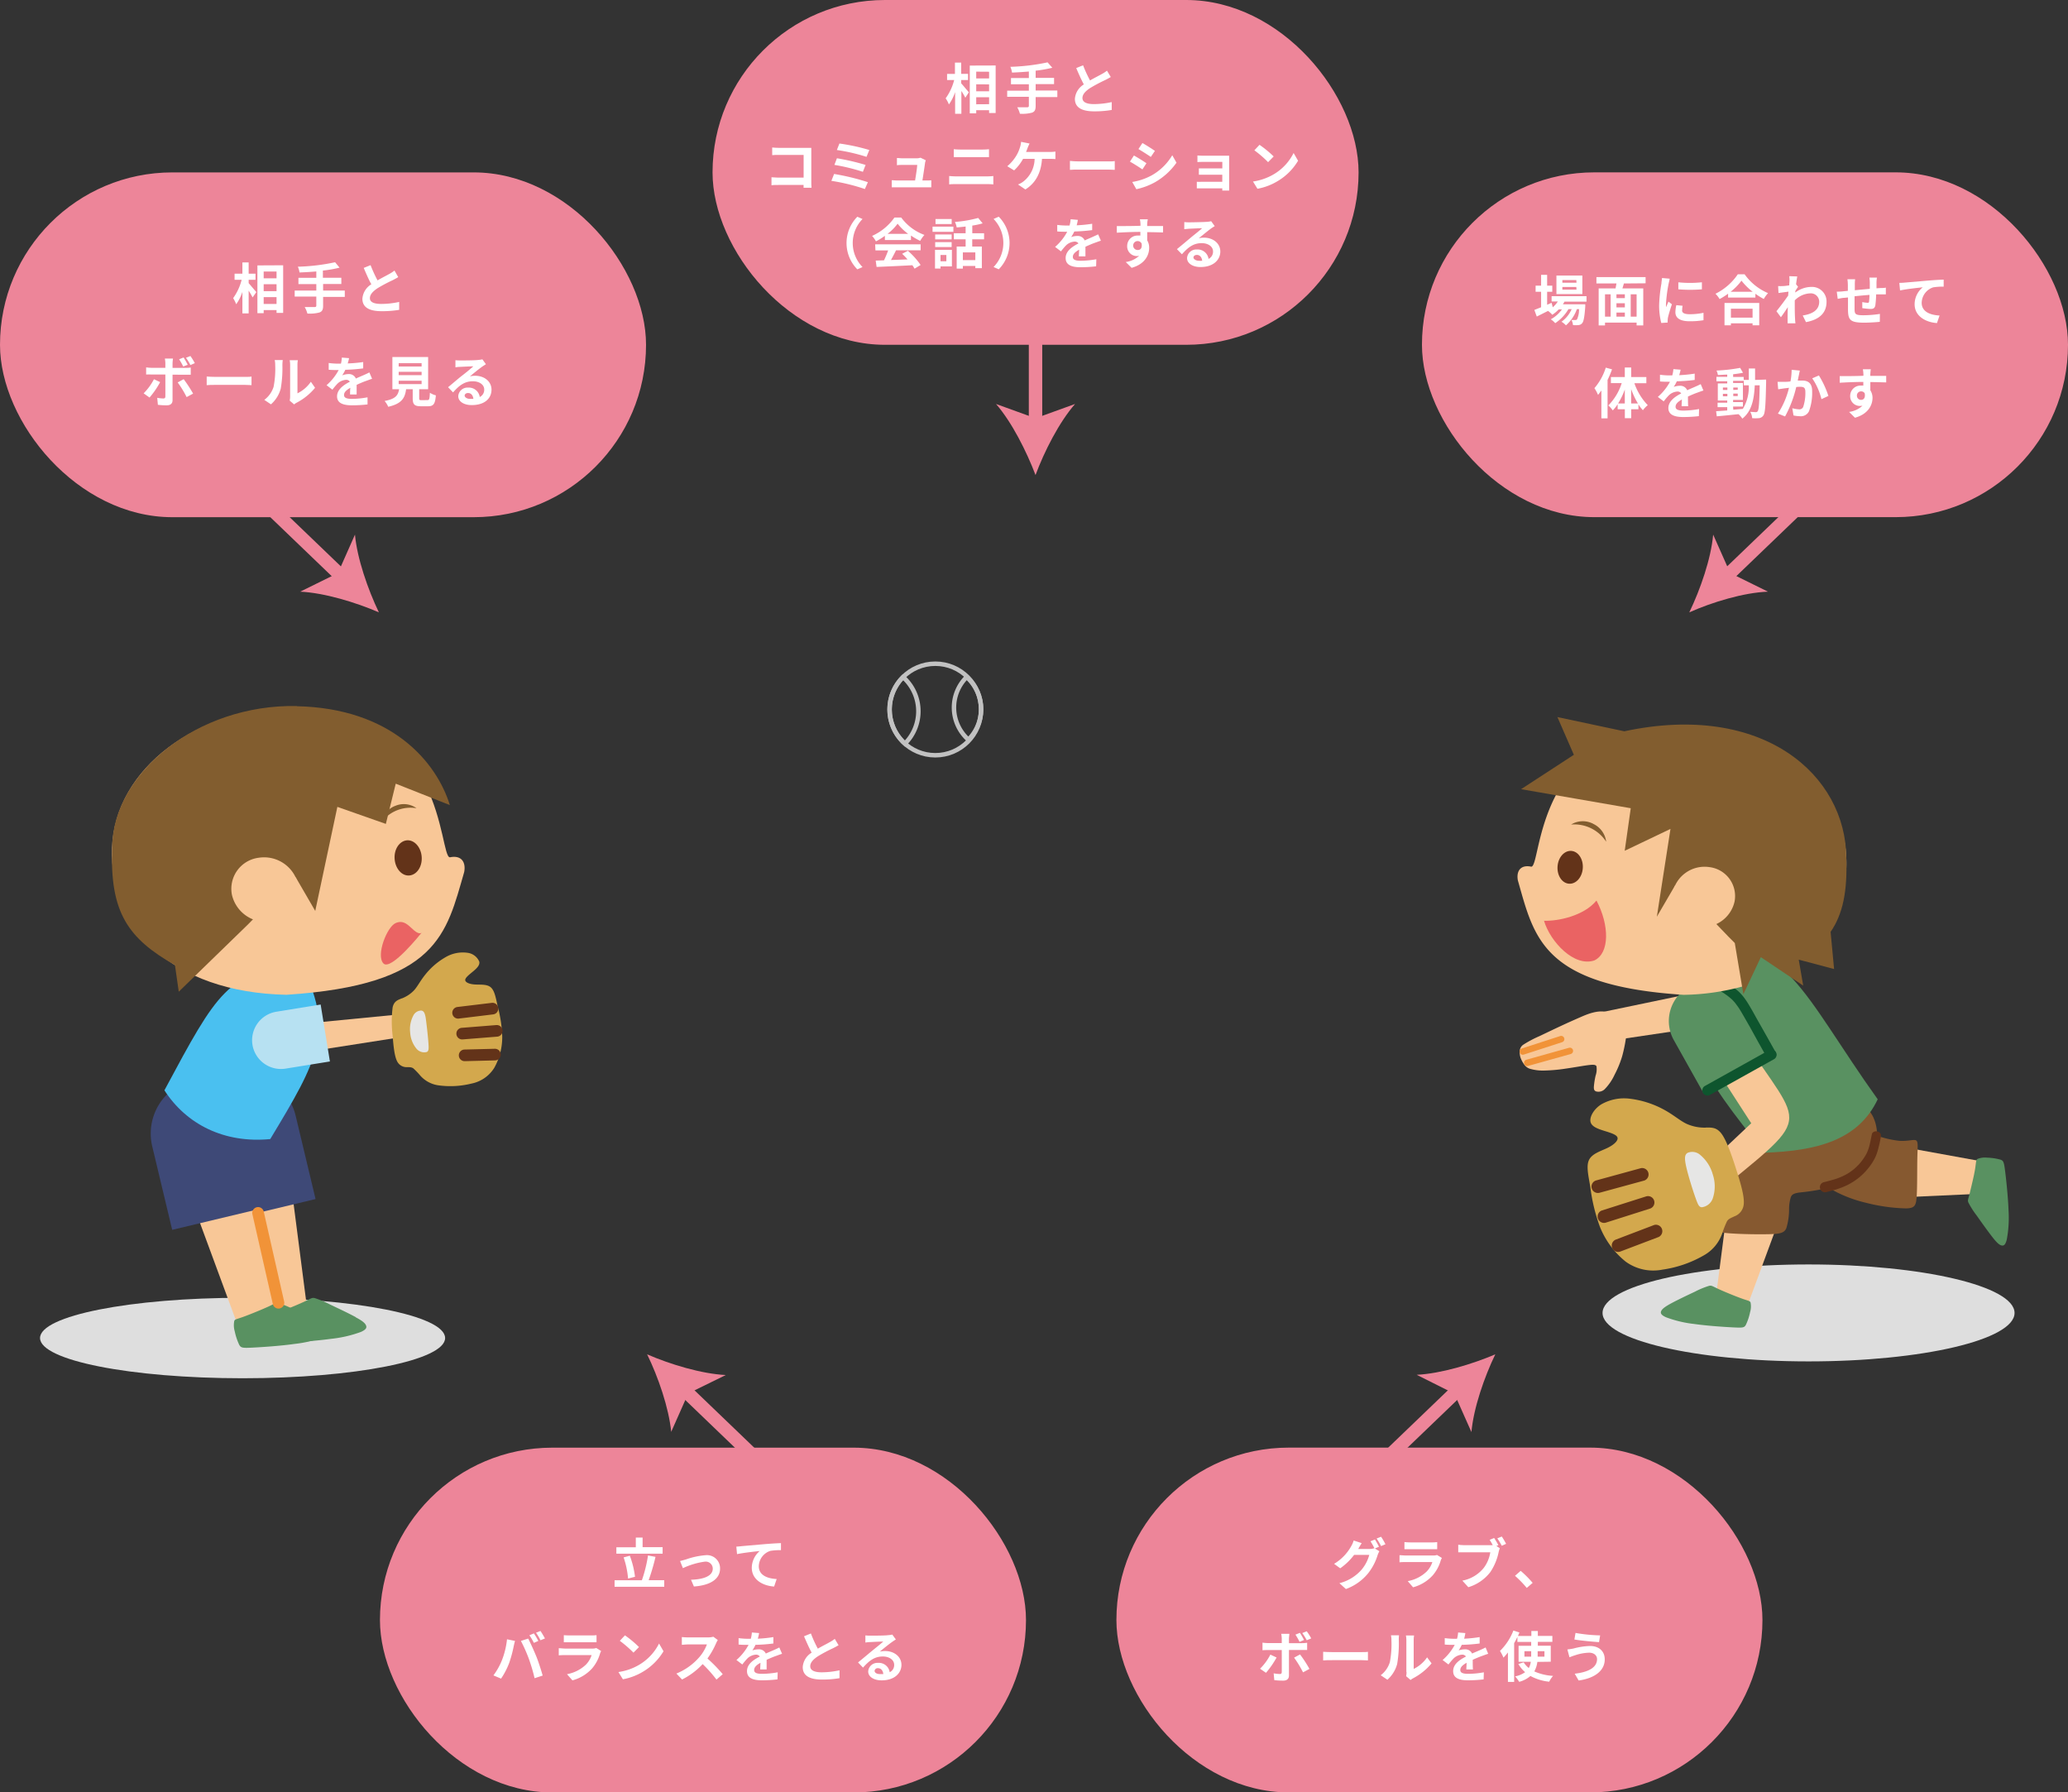<svg xmlns="http://www.w3.org/2000/svg" width="462.74" height="401.01" viewBox="0 0 462.74 401.01"><rect x="0" y="0" width="462.74" height="401.01" fill="#333333" stroke="none"/><g id="レイヤー_6" data-name="レイヤー 6"><path d="M404.69,282.89c25.45,0,46.09,4.86,46.09,10.85s-20.64,10.84-46.09,10.84-46.1-4.85-46.1-10.84,20.64-10.85,46.1-10.85Z" style="fill:#dedede;fill-rule:evenodd"/><polygon points="385.7 164.11 387.36 164.11 387.36 165.27 385.7 165.27 385.7 164.11 385.7 164.11" style="fill:#745c51"/><polygon points="387 266.62 383.96 290.13 391.12 291.82 399.47 269.21 387 266.62 387 266.62" style="fill:#f8c797;fill-rule:evenodd"/><path d="M373.84,291.65c1.42-.77,3.74-1.88,5.39-2.65a19,19,0,0,1,3.21-1.33c.57-.12.74.09,2.08.71s3.86,1.65,5.29,2.16,1.75.49,1.9.87a4.46,4.46,0,0,1-.11,2.16,12,12,0,0,1-.94,2.83c-.35.63-.66.68-2.71.58s-5.87-.35-8.85-.77a26.17,26.17,0,0,1-6.3-1.5c-1.15-.51-1.29-.95-1.09-1.39s.71-.89,2.13-1.67Z" style="fill:#599161;fill-rule:evenodd"/><polygon points="418.92 268.17 442.6 267.1 443.03 259.75 419.32 255.44 418.92 268.17 418.92 268.17" style="fill:#f8c797;fill-rule:evenodd"/><path d="M445.85,276.8c-1-1.27-2.49-3.36-3.54-4.85a19,19,0,0,1-1.87-2.93c-.21-.54,0-.75.34-2.18s1-4.08,1.21-5.57.18-1.82.53-2a4.59,4.59,0,0,1,2.15-.27,12.51,12.51,0,0,1,2.95.44c.68.23.79.53,1.05,2.58s.66,5.83.77,8.84a26.35,26.35,0,0,1-.4,6.46c-.3,1.23-.7,1.43-1.17,1.32s-1-.54-2-1.81Z" style="fill:#599161;fill-rule:evenodd"/><path d="M418.75,253.6a22.69,22.69,0,0,0,6.14,1.62c2,.16,3.27-.36,3.82-.1s.38,1.32.32,3.79,0,6.37-.14,8.6-.4,2.8-2.41,2.84a39.67,39.67,0,0,1-9-1.27,29.31,29.31,0,0,1-8.36-3.38c-2.19-1.38-3.71-3-4.1-4.39s.34-2.68,2.26-4.49a33,33,0,0,1,6.94-5c1.89-.85,2.54-.2,2.86.31a2.72,2.72,0,0,0,1.71,1.48Z" style="fill:#865930;fill-rule:evenodd"/><path d="M415.38,245.5a14,14,0,0,1,3.67,4.2,9.18,9.18,0,0,1,.69,6.25,12.1,12.1,0,0,1-3.89,6.55,18.34,18.34,0,0,1-7.45,3.41,50.92,50.92,0,0,1-5.78.89c-1.24.19-1.64.43-1.89,1a9.09,9.09,0,0,0-.4,2.76,14.67,14.67,0,0,1-.63,4.26c-.47,1-1.32,1.24-3.78,1.3s-6.52,0-9.1-.21-3.66-.61-4.13-1.25-.3-1.53.27-3.51a44.37,44.37,0,0,1,2.86-7.65,42.27,42.27,0,0,1,4.28-6.37,19.11,19.11,0,0,1,4.2-4.57,67.55,67.55,0,0,1,7.81-4.5c2.84-1.5,5.52-3,7.2-3.73s2.38-.86,3.17-.61a9.28,9.28,0,0,1,2.9,1.8Z" style="fill:#865930;fill-rule:evenodd"/><path d="M363.41,229.07a4,4,0,0,1,.4,3.27,33.42,33.42,0,0,1-.84,4,23.18,23.18,0,0,1-1.68,4.09,11.53,11.53,0,0,1-2.23,3.26,2,2,0,0,1-1.91.49c-.42-.15-.53-.45-.5-1.07a17.11,17.11,0,0,1,.38-2.44,4.41,4.41,0,0,0,.2-2.11c-.18-.4-.77-.4-2-.24s-3.05.5-4.83.75a37.33,37.33,0,0,1-4.85.44,10.35,10.35,0,0,1-3-.34,2.4,2.4,0,0,1-1.38-.87,5.82,5.82,0,0,1-.93-1.67,3.68,3.68,0,0,1-.17-1.49,1.75,1.75,0,0,1,.83-1.44,24.93,24.93,0,0,1,3.62-1.91c1.54-.74,3.28-1.57,4.8-2.28s2.83-1.29,4.45-2,3.55-1.44,5.36-1.17a6.79,6.79,0,0,1,4.25,2.73Z" style="fill:#f8c797;fill-rule:evenodd"/><path d="M341.93,238.48a.7.7,0,0,1-.88-.5.72.72,0,0,1,.5-.89l9.53-2.67a.72.72,0,0,1,.89.5.73.73,0,0,1-.5.89l-9.54,2.67Z" style="fill:#f19338"/><path d="M341,235.93a.72.72,0,1,1-.44-1.37l8.52-2.76a.72.72,0,1,1,.44,1.37L341,235.93Z" style="fill:#f19338"/><polygon points="396.49 227.46 359.9 232.89 357.79 226.58 392.6 219.33 396.49 227.46 396.49 227.46" style="fill:#f8c797;fill-rule:evenodd"/><path d="M394.85,257.89c11.61-.4,20.95-2.74,25.31-11.95-16.52-23.06-21.6-38.67-38.45-31.11-6.74,17.95-1.31,24.9,13.14,43.06Z" style="fill:#599161;fill-rule:evenodd"/><path d="M387,227.51c15.44,25.26,20.33,20.39-.77,37.66l-4-4.79,9.63-9.08-11.09-17.15,6.26-6.64Z" style="fill:#f8c797;fill-rule:evenodd"/><path d="M377.86,220.83h0a8.73,8.73,0,0,0-3.34,11.84l6.63,11.83,15.18-8.5-6.62-11.83a8.73,8.73,0,0,0-11.85-3.34Z" style="fill:#599161;fill-rule:evenodd"/><path d="M381.67,252.26c1.33,0,2.48-.1,3.61,1.48s2.26,4.88,3.24,7.95,1.82,5.93,1.67,7.67a3.19,3.19,0,0,1-2.1,2.77c-.81.39-1.28.53-1.64,1.08a22.08,22.08,0,0,0-1.12,2.84,9,9,0,0,1-3.74,4.61,25.77,25.77,0,0,1-9.6,3.39,10.51,10.51,0,0,1-8.21-1.78,19.11,19.11,0,0,1-5.78-7.8,39.84,39.84,0,0,1-2.14-8.86c-.45-2.67-1-4.89-.22-6.25s2.74-1.88,4.19-2.61,2.35-1.65,2.08-2.31-1.71-1.05-3.1-1.49-2.71-.94-2.92-2,.7-2.76,2.34-3.83a10.25,10.25,0,0,1,6.61-1.29,21.27,21.27,0,0,1,7.51,2.44c2.12,1.15,3.53,2.43,5,3.14a9.79,9.79,0,0,0,4.32.87Z" style="fill:#d3a84d;fill-rule:evenodd"/><path d="M357.93,266.85a1.43,1.43,0,1,1-.76-2.76l10-2.74a1.44,1.44,0,0,1,.76,2.77l-10,2.73Z" style="fill:#633319"/><path d="M359.35,273.53a1.43,1.43,0,1,1-.86-2.73l9.84-3.13a1.43,1.43,0,1,1,.87,2.73l-9.85,3.13Z" style="fill:#633319"/><path d="M362.58,280a1.43,1.43,0,0,1-1-2.68l8.56-3.26a1.44,1.44,0,0,1,1,2.69L362.58,280Z" style="fill:#633319"/><path d="M377.6,257.94c-.61.36-.73,1.1-.31,3s1.36,4.94,2,6.76.87,2.4,1.56,2.39a3,3,0,0,0,2.41-2,8.42,8.42,0,0,0,0-5.32,8.72,8.72,0,0,0-2.8-4.37,2.68,2.68,0,0,0-2.86-.47Z" style="fill:#e6e6e5;fill-rule:evenodd"/><path d="M383.9,221a1.15,1.15,0,0,1,1.22-1.95c.71.45,1.41.89,2.05,1.33a17,17,0,0,1,1.88,1.46,11.25,11.25,0,0,1,1.48,1.73c.44.61.86,1.32,1.38,2.22.43.72,1,1.81,1.69,3l1.66,2.94,2.08,3.71a1.15,1.15,0,0,1-2,1.12l-2.07-3.7-1.65-3c-.53-.93-1.1-1.93-1.68-2.93-.49-.84-.88-1.5-1.28-2a8.2,8.2,0,0,0-1.17-1.37,14.6,14.6,0,0,0-1.6-1.25c-.64-.44-1.31-.86-2-1.27Z" style="fill:#0e552e"/><path d="M374.59,162.81c-31.21.65-29.62,31.11-31.95,31.09-2.41-.51-3.38,1-3,3.07,3.68,12.85,5.45,23.57,37.1,25.6a52.74,52.74,0,0,0,13.64-2c.15-2.68.48-5.69.75-7.73.42-3.29.67-4,1-4.58s.85-1,3,.93a65.37,65.37,0,0,1,6,6.39,26.94,26.94,0,0,0,12-23.71c-.6-16.5-17.86-29.53-38.54-29.1Z" style="fill:#f8c797;fill-rule:evenodd"/><path d="M348.47,160.38l3.7,8.49-11.81,7.69,24.54,4.26-1.35,9.52,10.24-4.89-3.05,19.64,4.08-7c3.7,2.36,10.09,9.73,13.36,12.89l1.92,11.46,3.91-8.3,9.48,6.37-1-5.81,7.91,2.1-.78-8.31c2.72-3.95,3.78-9,3.51-16.54-.06-18.51-18.58-35-49.67-28.34l-15-3.19Z" style="fill:#825d2f;fill-rule:evenodd"/><path d="M351.6,190.37c-1.56-.11-2.94,1.44-3.08,3.47s1,3.76,2.57,3.87,2.94-1.44,3.08-3.46-1-3.77-2.57-3.88Z" style="fill:#633319;fill-rule:evenodd"/><path d="M382.53,194a7.29,7.29,0,0,0-8.23,5.63,6.52,6.52,0,0,0,5.6,7.69,7.3,7.3,0,0,0,8.23-5.62,6.52,6.52,0,0,0-5.6-7.7Z" style="fill:#f8c797;fill-rule:evenodd"/><path d="M356.49,184.31a5.1,5.1,0,0,1,2.91,4,8.49,8.49,0,0,0-7.84-3.84,5,5,0,0,1,4.93-.17Z" style="fill:#825d2f;fill-rule:evenodd"/><path d="M345.49,206c1.41,4.72,6.74,10.39,11.25,8.88,3.48-1.62,3.39-7.94.49-13.4-2.83,3.43-8.56,4.62-11.74,4.52Z" style="fill:#ea6363;fill-rule:evenodd"/><path d="M382.54,245a1.15,1.15,0,0,1-1.12-2l14.35-8a1.15,1.15,0,1,1,1.13,2l-14.36,8Z" style="fill:#0e552e"/><path d="M408.64,266.71a1.14,1.14,0,1,1-.55-2.22c.63-.16,1.26-.31,1.93-.51a13.94,13.94,0,0,0,1.79-.61,12.85,12.85,0,0,0,1.66-.83,12,12,0,0,0,1.46-1.05,12.72,12.72,0,0,0,1.17-1.15,12.26,12.26,0,0,0,1-1.32,8.2,8.2,0,0,0,.64-1.11,8.92,8.92,0,0,0,.43-1.12c.25-.83.45-1.88.66-2.93a1.14,1.14,0,0,1,.18-.44l0,0h0l0,0,0,0,0,0,0,0h0l0,0a1.14,1.14,0,0,1,1-.3,1.17,1.17,0,0,1,.85.64h0s0,0,0,0v0l0,.08a.06.06,0,0,1,0,0,1,1,0,0,1,0,.51,29.26,29.26,0,0,1-.72,3.16,9.77,9.77,0,0,1-.54,1.44,12.07,12.07,0,0,1-.81,1.41,15.63,15.63,0,0,1-1.22,1.57,14.14,14.14,0,0,1-1.41,1.37,13.73,13.73,0,0,1-1.76,1.26,13.87,13.87,0,0,1-2,1,19.62,19.62,0,0,1-2,.69c-.63.18-1.32.35-2,.52Z" style="fill:#633319"/><path d="M54.28,290.35c25,0,45.32,4,45.32,9s-20.29,9-45.32,9-45.32-4-45.32-9,20.29-9,45.32-9Z" style="fill:#dedede;fill-rule:evenodd"/><polygon points="65.5 267.84 68.76 293.05 61.08 294.87 52.13 270.62 65.5 267.84 65.5 267.84" style="fill:#f8c797;fill-rule:evenodd"/><path d="M79.62,294.69c-1.53-.84-4-2-5.79-2.85a21.41,21.41,0,0,0-3.43-1.43c-.62-.13-.8.1-2.24.77S64,293,62.49,293.49s-1.88.53-2,.94a5,5,0,0,0,.11,2.31,13.34,13.34,0,0,0,1,3c.38.67.71.73,2.92.62s6.29-.37,9.49-.82A27.75,27.75,0,0,0,80.73,298c1.23-.54,1.38-1,1.17-1.48s-.76-1-2.28-1.79Z" style="fill:#599161;fill-rule:evenodd"/><path d="M51.27,240.46h0a12.36,12.36,0,0,0-9.13,14.86L46.61,274l24-5.74-4.47-18.7a12.37,12.37,0,0,0-14.86-9.12Z" style="fill:#3e4977;fill-rule:evenodd"/><polygon points="57.43 268.97 60.69 294.18 53.01 295.99 44.06 271.74 57.43 268.97 57.43 268.97" style="fill:#f8c797;fill-rule:evenodd"/><path d="M71.54,295.81c-1.52-.83-4-2-5.78-2.84a20.09,20.09,0,0,0-3.44-1.43c-.61-.13-.79.1-2.23.76s-4.14,1.77-5.67,2.32-1.88.52-2,.93a4.85,4.85,0,0,0,.11,2.32,13.25,13.25,0,0,0,1,3c.38.68.71.74,2.92.63s6.28-.38,9.48-.83a28.1,28.1,0,0,0,6.76-1.61c1.23-.55,1.38-1,1.17-1.49s-.76-1-2.29-1.79Z" style="fill:#599161;fill-rule:evenodd"/><path d="M43.19,241.58h0a12.38,12.38,0,0,0-9.13,14.87l4.47,18.7,24-5.74-4.47-18.7a12.37,12.37,0,0,0-14.87-9.13Z" style="fill:#3e4977;fill-rule:evenodd"/><path d="M60.47,254.84c-10.28,1-18.77-3.29-23.68-10.91,11.93-22.22,14-26.23,30.33-28.57,8,15.06,4,21.8-6.65,39.48Z" style="fill:#4ac0f0;fill-rule:evenodd"/><path d="M66.4,158.46c33.47.69,31.77,33.36,34.27,33.34,2.58-.54,3.62,1.09,3.2,3.29-4,13.78-5.85,25.28-39.8,27.47-25.79-.55-39.64-15.19-39-32.89S44.22,158,66.4,158.46Z" style="fill:#f8c797;fill-rule:evenodd"/><path d="M66.41,158c21.21.44,31.26,12.45,34.25,22.12l-12.11-4.79-2.21,9-10.85-3.81L70.54,203.8l-4.38-7.55c-4,2.53-7.17,7.17-10.67,10.57L40,221.87l-.85-5.94c-10.55-6-14.58-11.81-14.06-26.26.05-16.73,19.16-32.17,41.34-31.71Z" style="fill:#825d2f;fill-rule:evenodd"/><path d="M91.06,188c1.67-.12,3.15,1.54,3.3,3.72s-1.09,4-2.76,4.15-3.15-1.54-3.3-3.72,1.09-4,2.76-4.15Z" style="fill:#633319;fill-rule:evenodd"/><path d="M57.89,191.9a7.81,7.81,0,0,1,8.82,6,7,7,0,0,1-6,8.26,7.82,7.82,0,0,1-8.82-6,7,7,0,0,1,6-8.26Z" style="fill:#f8c797;fill-rule:evenodd"/><path d="M88.5,180.27a4.88,4.88,0,0,0-3.1,3.61,8.15,8.15,0,0,1,7.8-3.06,4.85,4.85,0,0,0-4.7-.55Z" style="fill:#825d2f;fill-rule:evenodd"/><path d="M56.47,271.64a1.31,1.31,0,0,1,1-1.55,1.29,1.29,0,0,1,1.55,1l4.58,20.18a1.3,1.3,0,0,1-2.53.57l-4.59-20.18Z" style="fill:#f19338"/><polygon points="64.58 235.97 92.03 231.68 92.14 226.68 65.55 229.27 64.58 235.97 64.58 235.97" style="fill:#f8c797;fill-rule:evenodd"/><path d="M56.49,233.75h0a6.47,6.47,0,0,1,5.34-7.4l9.92-1.61,2.07,12.74-9.93,1.6a6.47,6.47,0,0,1-7.4-5.33Z" style="fill:#b7e1f2;fill-rule:evenodd"/><path d="M89.93,223.35c-.92.38-1.74.62-2.07,2a25.75,25.75,0,0,0,0,6.36c.18,2.38.41,4.58,1,5.73a2.35,2.35,0,0,0,2.21,1.31c.67,0,1,0,1.43.28a17.75,17.75,0,0,1,1.57,1.64,6.64,6.64,0,0,0,3.85,2.12,19.5,19.5,0,0,0,7.55-.36,7.8,7.8,0,0,0,5.13-3.53,14.09,14.09,0,0,0,1.78-7,29.39,29.39,0,0,0-1-6.68c-.44-2-.71-3.63-1.6-4.36s-2.4-.52-3.6-.61-2.08-.48-2.08-1,.88-1.19,1.71-1.88,1.6-1.41,1.44-2.21a3.3,3.3,0,0,0-2.68-2,7.59,7.59,0,0,0-4.89,1A15.91,15.91,0,0,0,95.2,218c-1.13,1.38-1.74,2.66-2.55,3.56a7.49,7.49,0,0,1-2.72,1.81Z" style="fill:#d3a84d;fill-rule:evenodd"/><path d="M110,224.37a1.3,1.3,0,1,1,.31,2.58l-7.64.93a1.3,1.3,0,0,1-.32-2.59l7.65-.92Z" style="fill:#633319"/><path d="M111,229.34a1.3,1.3,0,1,1,.2,2.59l-7.63.61a1.3,1.3,0,1,1-.21-2.59l7.64-.61Z" style="fill:#633319"/><path d="M110.72,234.64a1.3,1.3,0,1,1,.06,2.6l-6.78.17a1.3,1.3,0,0,1-.06-2.6l6.78-.17Z" style="fill:#633319"/><path d="M94.31,226.1c.52.08.81.55,1,2s.45,3.77.55,5.19.08,1.89-.4,2.08a2.25,2.25,0,0,1-2.21-.68A6.31,6.31,0,0,1,91.78,231a6.49,6.49,0,0,1,.7-3.78,2,2,0,0,1,1.83-1.13Z" style="fill:#e6e6e5;fill-rule:evenodd"/><path d="M94.37,208.63s-.43.6-1.67-.44-2.29-2.52-4.2-1.66-4.4,7.16-2.72,9S94.37,208.63,94.37,208.63Z" style="fill:#ea6363;fill-rule:evenodd"/><circle cx="209.29" cy="158.73" r="10.24" style="fill:none;stroke:#c1c1c1;stroke-miterlimit:10"/><path d="M205.5,159.11a10.22,10.22,0,0,0-3.43-7.63,10.23,10.23,0,0,0,.42,14.89A10.22,10.22,0,0,0,205.5,159.11Z" style="fill:none;stroke:#c1c1c1;stroke-miterlimit:10"/><path d="M219.53,158.67a9.61,9.61,0,0,0-3.23-7.19,9.61,9.61,0,0,0,.39,14A9.61,9.61,0,0,0,219.53,158.67Z" style="fill:none;stroke:#c1c1c1;stroke-miterlimit:10"/><rect y="38.57" width="144.56" height="77.14" rx="38.57" style="fill:#ed8599"/><path d="M55.64,63.35c.43.47,1.47,1.73,1.72,2l-.84,1.19a17.49,17.49,0,0,0-.88-1.52v5.1h-1.4V65.31a10.29,10.29,0,0,1-1.39,2.76,7.28,7.28,0,0,0-.68-1.37,12,12,0,0,0,1.9-4.1H52.49V61.23h1.75V58.71h1.4v2.52h1.53V62.6H55.64Zm7.72-4V70H61.88v-.63H59v.7H57.6V59.38ZM59,60.75v1.52h2.88V60.75Zm0,2.84v1.55h2.88V63.59ZM61.88,68V66.47H59V68Z" style="fill:#fff"/><path d="M77.15,66.42H72.3v2c0,.87-.22,1.25-.79,1.48a8.46,8.46,0,0,1-2.73.25,5.5,5.5,0,0,0-.6-1.45c.91,0,1.94,0,2.21,0s.39-.1.39-.35v-2H65.94V65h4.84V63.56h-4v-1.4h4V60.73c-1.27.11-2.56.18-3.76.23a4.93,4.93,0,0,0-.37-1.29,45.17,45.17,0,0,0,8.33-1l1,1.21a26.15,26.15,0,0,1-3.73.65v1.61h4.13v1.4H72.3V65h4.85Z" style="fill:#fff"/><path d="M84.48,62.73c1-.59,2.07-1.12,2.65-1.45a8,8,0,0,0,1.14-.75L89.11,62c-.36.22-.76.43-1.21.67a36.21,36.21,0,0,0-3.42,1.81c-1,.68-1.71,1.38-1.71,2.23S83.62,68,85.32,68a19,19,0,0,0,4-.45l0,1.77a23.24,23.24,0,0,1-3.94.3c-2.44,0-4.29-.67-4.29-2.78a4.14,4.14,0,0,1,2-3.24c-.56-1-1.15-2.36-1.7-3.66l1.53-.62A30.84,30.84,0,0,0,84.48,62.73Z" style="fill:#fff"/><path d="M33.46,88.94,32.14,88a12.91,12.91,0,0,0,2.31-3.16l1.38.65A18.68,18.68,0,0,1,33.46,88.94Zm5.15-7.63v1h2.85a9.74,9.74,0,0,0,1.22-.08v1.6c-.39,0-.87,0-1.2,0H38.61v5.7c0,.71-.41,1.15-1.28,1.15a16.42,16.42,0,0,1-2-.11L35.18,89a8.39,8.39,0,0,0,1.36.15c.32,0,.45-.12.46-.44s0-4.34,0-4.92H33.89a11.72,11.72,0,0,0-1.19,0V82.19a9.24,9.24,0,0,0,1.19.1H37v-1a6.3,6.3,0,0,0-.11-1.07h1.82A8.88,8.88,0,0,0,38.61,81.31Zm4.6,6.75-1.45.78a23.12,23.12,0,0,0-2-3.28l1.34-.73A30.84,30.84,0,0,1,43.21,88.06ZM42,81.61,41,82a14.58,14.58,0,0,0-.92-1.62l1-.4A15.76,15.76,0,0,1,42,81.61Zm1.61-.37-1,.43a11.91,11.91,0,0,0-1-1.62l1-.4A14.62,14.62,0,0,1,43.59,81.24Z" style="fill:#fff"/><path d="M48.25,84.32h6.59c.58,0,1.12,0,1.44-.08v1.93c-.3,0-.92-.06-1.44-.06H48.25c-.7,0-1.52,0-2,.06V84.24C46.72,84.28,47.61,84.32,48.25,84.32Z" style="fill:#fff"/><path d="M61.22,86.54a20.82,20.82,0,0,0,.36-4.86,4.89,4.89,0,0,0-.11-1.13h1.8a8.92,8.92,0,0,0-.08,1.12,27.16,27.16,0,0,1-.37,5.27,7.14,7.14,0,0,1-2.19,3.52l-1.49-1A5.76,5.76,0,0,0,61.22,86.54Zm3.7,2.21V81.59a5.55,5.55,0,0,0-.1-1h1.83a5.28,5.28,0,0,0-.09,1.07V88a7.79,7.79,0,0,0,3-2.59l.94,1.35a13.37,13.37,0,0,1-4.15,3.35,2.67,2.67,0,0,0-.53.37l-1-.85A4.48,4.48,0,0,0,64.92,88.75Z" style="fill:#fff"/><path d="M77.8,81.31A31.59,31.59,0,0,0,81.27,81v1.42a37.79,37.79,0,0,1-4,.31,8.68,8.68,0,0,1-.7,1.25A4.09,4.09,0,0,1,78,83.69a1.66,1.66,0,0,1,1.63,1c.64-.3,1.15-.51,1.66-.73s.9-.4,1.36-.64l.61,1.43c-.39.11-1,.35-1.46.51s-1.25.49-2,.84c0,.68,0,1.59,0,2.16H78.33c0-.37,0-1,.06-1.5-.92.53-1.41,1-1.41,1.62s.58.86,1.78.86a19.93,19.93,0,0,0,3.48-.35l0,1.59a31,31,0,0,1-3.47.2c-1.92,0-3.35-.46-3.35-2s1.47-2.56,2.87-3.28a.93.93,0,0,0-.86-.42,3,3,0,0,0-1.91.85,14.5,14.5,0,0,0-1.14,1.35l-1.31-1a12.07,12.07,0,0,0,2.71-3.39h-.16c-.5,0-1.4,0-2.07-.07V81.21a15.54,15.54,0,0,0,2.15.15h.59A6.87,6.87,0,0,0,76.49,80l1.62.13A11,11,0,0,1,77.8,81.31Z" style="fill:#fff"/><path d="M95.64,89.51c.42,0,.49-.21.55-1.64a4.58,4.58,0,0,0,1.34.58c-.16,1.94-.54,2.44-1.75,2.44H94.16c-1.46,0-1.81-.44-1.81-1.81v-2H90.87c-.26,2-1,3.24-4,3.93a4.88,4.88,0,0,0-.81-1.3c2.51-.47,3-1.29,3.25-2.63H87.8v-7.2h8v7.2h-2v2c0,.4.07.45.54.45ZM89.21,82h5.13v-.76H89.21Zm0,1.94h5.13v-.76H89.21Zm0,2h5.13v-.76H89.21Z" style="fill:#fff"/><path d="M103,80.64c.65,0,3.27,0,4-.11a5.24,5.24,0,0,0,.94-.14l.79,1.09c-.28.19-.57.36-.86.57-.66.46-2,1.54-2.72,2.16a4.74,4.74,0,0,1,1.17-.14c2.08,0,3.66,1.3,3.66,3.09,0,1.94-1.47,3.47-4.44,3.47-1.7,0-3-.78-3-2a2.06,2.06,0,0,1,2.2-1.91,2.45,2.45,0,0,1,2.61,2.1,1.79,1.79,0,0,0,1-1.67c0-1.11-1.11-1.85-2.55-1.85-1.88,0-3.11,1-4.42,2.49l-1.12-1.16c.87-.7,2.36-2,3.08-2.55s2-1.59,2.57-2.12c-.63,0-2.32.09-3,.12-.33,0-.73.06-1,.1l0-1.59A10.37,10.37,0,0,0,103,80.64Zm2.21,8.6c.25,0,.49,0,.71,0-.08-.8-.53-1.31-1.19-1.31-.47,0-.76.28-.76.59S104.43,89.24,105.17,89.24Z" style="fill:#fff"/><rect x="85.02" y="323.88" width="144.56" height="77.14" rx="38.57" style="fill:#ed8599"/><path d="M148.63,353.54V355H137.52v-1.46h6.11A30.83,30.83,0,0,0,145,348l1.68.31a49.24,49.24,0,0,1-1.53,5.22Zm-.36-5.94H137.92v-1.43h4.35V344h1.52v2.14h4.48Zm-7.73,5.56a19.52,19.52,0,0,0-1-4.73l1.39-.37a19.81,19.81,0,0,1,1.16,4.71Z" style="fill:#fff"/><path d="M153.48,348.89a17.17,17.17,0,0,1,4.4-.95,2.93,2.93,0,0,1,3.24,3c0,2.22-2,3.73-5.85,4l-.65-1.51c2.81-.08,4.87-.82,4.87-2.49a1.58,1.58,0,0,0-1.76-1.56,16.74,16.74,0,0,0-4.92,1.46l-.64-1.6C152.54,349.15,153.11,349,153.48,348.89Z" style="fill:#fff"/><path d="M166,345.91l5.28-.46c1.27-.1,2.62-.19,3.47-.21l0,1.57a13.36,13.36,0,0,0-2.37.16,3.71,3.71,0,0,0-2.59,3.44c0,2,1.89,2.75,4,2.86l-.57,1.68c-2.57-.17-5-1.55-5-4.2A5,5,0,0,1,170,347c-1.15.13-3.66.4-5.08.7l-.16-1.68C165.28,346,165.76,345.94,166,345.91Z" style="fill:#fff"/><path d="M113.45,366.75l1.79.37c-.11.36-.25,1-.3,1.23a28,28,0,0,1-1,3.69,16.82,16.82,0,0,1-1.82,3.51l-1.71-.72a15.05,15.05,0,0,0,1.91-3.41A18,18,0,0,0,113.45,366.75Zm3.11.37,1.63-.53c.51,1,1.35,2.84,1.82,4s1.08,3.07,1.42,4.28l-1.81.59a39.09,39.09,0,0,0-1.28-4.33A34,34,0,0,0,116.56,367.12Zm3.9,0-1,.43a14.24,14.24,0,0,0-1-1.7l1-.41C119.8,365.9,120.23,366.67,120.46,367.12Zm1.48-.56-1,.41a12.9,12.9,0,0,0-1-1.68l1-.4C121.26,365.36,121.71,366.13,121.94,366.56Z" style="fill:#fff"/><path d="M134.28,369.89a8.85,8.85,0,0,1-1.81,3.4,9.13,9.13,0,0,1-4.38,2.65l-1.22-1.38a8.3,8.3,0,0,0,4.25-2.15,5.41,5.41,0,0,0,1.26-2.12h-5.93c-.29,0-.9,0-1.42.06v-1.6c.52,0,1,.08,1.42.08h6.08a2.38,2.38,0,0,0,.89-.13l1.09.68C134.43,369.54,134.33,369.76,134.28,369.89Zm-6.84-4h4.72a11.25,11.25,0,0,0,1.32-.06v1.58c-.33,0-.9,0-1.35,0h-4.69c-.4,0-.92,0-1.28,0v-1.58A10.18,10.18,0,0,0,127.44,365.88Z" style="fill:#fff"/><path d="M143,372.47a11.57,11.57,0,0,0,4.47-4.77l1,1.73a13.21,13.21,0,0,1-4.54,4.54,13.36,13.36,0,0,1-4.55,1.73l-1-1.62A12.64,12.64,0,0,0,143,372.47Zm0-4-1.25,1.27a27.13,27.13,0,0,0-3.06-2.65l1.15-1.22A23.87,23.87,0,0,1,143,368.51Z" style="fill:#fff"/><path d="M160.22,367.67a17.82,17.82,0,0,1-1.92,3.38,33.34,33.34,0,0,1,3.42,3.51l-1.4,1.21a29,29,0,0,0-3.09-3.47,16.28,16.28,0,0,1-4.61,3.45l-1.27-1.33a13.59,13.59,0,0,0,5-3.52,9.43,9.43,0,0,0,1.83-3h-4.16c-.51,0-1.19.08-1.45.09v-1.74a13.64,13.64,0,0,0,1.45.08h4.33a4.76,4.76,0,0,0,1.27-.15l1,.74A6.24,6.24,0,0,0,160.22,367.67Z" style="fill:#fff"/><path d="M169.57,366.62a29.46,29.46,0,0,0,3.48-.36l0,1.43a35.2,35.2,0,0,1-4,.3,8.56,8.56,0,0,1-.7,1.25,4.29,4.29,0,0,1,1.38-.24,1.66,1.66,0,0,1,1.63.94c.64-.29,1.16-.5,1.66-.72s.91-.4,1.36-.64L175,370c-.39.11-1,.35-1.46.51s-1.25.49-2,.83c0,.69,0,1.6,0,2.16H170.1c0-.36.05-.95.06-1.49-.92.52-1.41,1-1.41,1.62s.58.85,1.78.85a20,20,0,0,0,3.49-.34l-.05,1.58a30.77,30.77,0,0,1-3.47.21c-1.93,0-3.35-.46-3.35-2.05s1.47-2.55,2.87-3.27a1,1,0,0,0-.86-.42,3,3,0,0,0-1.92.85,16.23,16.23,0,0,0-1.14,1.35l-1.31-1A12,12,0,0,0,167.5,368h-.16c-.5,0-1.4,0-2.07-.07v-1.44a15.58,15.58,0,0,0,2.16.15H168a6.83,6.83,0,0,0,.24-1.41l1.62.13A11.55,11.55,0,0,1,169.57,366.62Z" style="fill:#fff"/><path d="M183,368.85c1-.59,2.07-1.11,2.65-1.45a7.52,7.52,0,0,0,1.14-.74l.85,1.42c-.37.22-.76.43-1.22.66a35.49,35.49,0,0,0-3.42,1.82c-1,.67-1.7,1.37-1.7,2.23s.84,1.35,2.55,1.35a18.93,18.93,0,0,0,4-.45l0,1.76a22.08,22.08,0,0,1-3.93.31c-2.45,0-4.3-.68-4.3-2.79a4.11,4.11,0,0,1,2-3.23c-.57-1.05-1.15-2.36-1.71-3.66l1.54-.63A27.7,27.7,0,0,0,183,368.85Z" style="fill:#fff"/><path d="M194.73,365.94c.65,0,3.28,0,4-.11a5.61,5.61,0,0,0,.93-.13l.8,1.09c-.28.18-.58.36-.86.57-.66.46-2,1.54-2.73,2.15a5.31,5.31,0,0,1,1.17-.13c2.09,0,3.67,1.3,3.67,3.09s-1.47,3.47-4.44,3.47c-1.71,0-3-.78-3-2a2.06,2.06,0,0,1,2.2-1.91,2.45,2.45,0,0,1,2.61,2.09,1.76,1.76,0,0,0,1-1.66c0-1.11-1.1-1.86-2.55-1.86-1.88,0-3.1,1-4.42,2.49L192,371.93c.87-.7,2.35-1.95,3.08-2.55s2-1.6,2.56-2.12c-.63,0-2.32.08-3,.12-.33,0-.72.06-1,.1l0-1.6A8.26,8.26,0,0,0,194.73,365.94Zm2.21,8.6c.26,0,.49,0,.71,0-.07-.8-.52-1.32-1.19-1.32a.68.68,0,0,0-.76.59C195.7,374.24,196.2,374.54,196.94,374.54Z" style="fill:#fff"/><rect x="249.81" y="323.88" width="144.56" height="77.14" rx="38.57" transform="translate(644.18 724.89) rotate(-180)" style="fill:#ed8599"/><path d="M308.56,346.05l-.91.38,1,.63a4.87,4.87,0,0,0-.4.89,12.36,12.36,0,0,1-2.15,4.08,11.45,11.45,0,0,1-4.94,3.48l-1.45-1.31a9.73,9.73,0,0,0,4.94-3,8.51,8.51,0,0,0,1.74-3.33H303a13.74,13.74,0,0,1-3.11,3l-1.37-1a10.55,10.55,0,0,0,3.83-3.95,5.71,5.71,0,0,0,.55-1.27l1.8.59c-.29.43-.61,1-.75,1.25l0,.06h2.45a3.73,3.73,0,0,0,1.07-.15l.08,0a14.28,14.28,0,0,0-.89-1.58l1-.39A15.84,15.84,0,0,1,308.56,346.05Zm1.47-.57-1,.42a12.89,12.89,0,0,0-1-1.69l1-.4C309.35,344.27,309.81,345.05,310,345.48Z" style="fill:#fff"/><path d="M322.39,349.08a8.77,8.77,0,0,1-1.82,3.39,9.13,9.13,0,0,1-4.38,2.65L315,353.74a8.23,8.23,0,0,0,4.24-2.15,5.42,5.42,0,0,0,1.27-2.12h-5.93c-.3,0-.91,0-1.42.06v-1.59c.51,0,1,.07,1.42.07h6.07a2.73,2.73,0,0,0,.9-.12l1.09.67A3.78,3.78,0,0,0,322.39,349.08Zm-6.85-4h4.72a11.37,11.37,0,0,0,1.33-.07v1.59c-.33,0-.91,0-1.35,0h-4.7c-.39,0-.92,0-1.28,0V345A10.19,10.19,0,0,0,315.54,345.07Z" style="fill:#fff"/><path d="M335.28,345.69l-.45.18.78.52a4.68,4.68,0,0,0-.27.85,12.55,12.55,0,0,1-1.85,4.46,9.77,9.77,0,0,1-4.93,3.4l-1.34-1.47a8.06,8.06,0,0,0,4.81-2.88,7.75,7.75,0,0,0,1.44-3.46h-5.71c-.56,0-1.14,0-1.46,0V345.6a13.57,13.57,0,0,0,1.46.1h5.68c.15,0,.36,0,.58,0a11.26,11.26,0,0,0-.69-1.19l1-.42A16.37,16.37,0,0,1,335.28,345.69Zm1.76-.31-1,.45a15.09,15.09,0,0,0-1-1.66l1-.41C336.36,344.21,336.8,345,337,345.38Z" style="fill:#fff"/><path d="M339,352.55l1.27-1.11a23.42,23.42,0,0,1,2.68,2.69l-1.32,1.13A23.33,23.33,0,0,0,339,352.55Z" style="fill:#fff"/><path d="M283.28,374.25l-1.33-.91a12.42,12.42,0,0,0,2.31-3.16l1.39.65A19.72,19.72,0,0,1,283.28,374.25Zm5.14-7.63v1h2.86a9.71,9.71,0,0,0,1.21-.09v1.61c-.39,0-.87,0-1.2,0h-2.87v5.71c0,.71-.41,1.15-1.28,1.15a16.42,16.42,0,0,1-2-.11l-.14-1.52a8.17,8.17,0,0,0,1.36.15c.32,0,.44-.12.45-.44s0-4.35,0-4.92v0h-3.12c-.37,0-.85,0-1.19.05V367.5a9.24,9.24,0,0,0,1.19.1h3.12v-1a6.22,6.22,0,0,0-.12-1.07h1.82C288.51,365.72,288.42,366.31,288.42,366.62Zm4.6,6.75-1.45.78a23.84,23.84,0,0,0-2-3.29l1.33-.72A27.93,27.93,0,0,1,293,373.37Zm-1.23-6.46-1,.42a14.58,14.58,0,0,0-.92-1.62l1-.4A16.65,16.65,0,0,1,291.79,366.91Zm1.61-.36-1,.42a11.4,11.4,0,0,0-1-1.61l1-.4A13.18,13.18,0,0,1,293.4,366.55Z" style="fill:#fff"/><path d="M298.07,369.62h6.58c.58,0,1.12,0,1.44-.07v1.93c-.29,0-.92-.06-1.44-.06h-6.58c-.7,0-1.52,0-2,.06v-1.93C296.53,369.59,297.43,369.62,298.07,369.62Z" style="fill:#fff"/><path d="M311,371.85a21.42,21.42,0,0,0,.35-4.86,4.39,4.39,0,0,0-.11-1.13h1.81A6.69,6.69,0,0,0,313,367a27.2,27.2,0,0,1-.37,5.28,7.19,7.19,0,0,1-2.18,3.52l-1.5-1A5.84,5.84,0,0,0,311,371.85Zm3.69,2.2V366.9a5.43,5.43,0,0,0-.1-1h1.83a6.07,6.07,0,0,0-.09,1.06v6.42a7.72,7.72,0,0,0,3-2.59l1,1.35a13.52,13.52,0,0,1-4.16,3.35,2.67,2.67,0,0,0-.53.37l-1-.85A4.59,4.59,0,0,0,314.73,374.05Z" style="fill:#fff"/><path d="M327.62,366.62a29.51,29.51,0,0,0,3.47-.36v1.43a35.56,35.56,0,0,1-4,.3,8.56,8.56,0,0,1-.7,1.25,4.34,4.34,0,0,1,1.38-.24,1.66,1.66,0,0,1,1.63.94c.64-.29,1.16-.5,1.66-.72s.91-.4,1.36-.64L333,370c-.4.11-1,.35-1.46.51s-1.26.49-2,.83c0,.69,0,1.6.05,2.16h-1.48c0-.36.05-.95.06-1.49-.92.52-1.41,1-1.41,1.62s.58.85,1.78.85a19.92,19.92,0,0,0,3.49-.34l-.05,1.58a30.77,30.77,0,0,1-3.47.21c-1.93,0-3.35-.46-3.35-2.05s1.47-2.55,2.87-3.27a1,1,0,0,0-.86-.42,3,3,0,0,0-1.92.85,16.23,16.23,0,0,0-1.14,1.35l-1.31-1a12,12,0,0,0,2.71-3.39h-.16c-.5,0-1.4,0-2.07-.07v-1.44a15.68,15.68,0,0,0,2.16.15h.59a6.83,6.83,0,0,0,.24-1.41l1.62.13A11.08,11.08,0,0,1,327.62,366.62Z" style="fill:#fff"/><path d="M344,371.81a5.79,5.79,0,0,1-.68,2.13,12.14,12.14,0,0,0,4.2,1,5.79,5.79,0,0,0-.87,1.3,11.11,11.11,0,0,1-4.2-1.28,6.3,6.3,0,0,1-2.51,1.31,9,9,0,0,0-.91-1.22,5.73,5.73,0,0,0,2.23-.94,7.1,7.1,0,0,1-1.51-1.83l1.19-.37a5.28,5.28,0,0,0,1.14,1.27,4.05,4.05,0,0,0,.46-1.4H339.8v-3.58h2.82v-.86h-3.08v-1.13c-.22.48-.46.94-.73,1.41v8.67h-1.39v-6.58c-.33.41-.66.8-1,1.15a9.78,9.78,0,0,0-.78-1.5,12.88,12.88,0,0,0,3-4.57l1.35.44-.33.78h3v-1.11h1.45V366h3.25v1.33h-3.25v.86H347v3.58Zm-1.38-1.18v-1.21h-1.51v1.21Zm1.45-1.21v1.21h1.52v-1.21Z" style="fill:#fff"/><path d="M355.57,369.75a10.78,10.78,0,0,0-3.19.6c-.36.1-.83.29-1.19.43l-.47-1.76a11.86,11.86,0,0,0,1.35-.2,16.11,16.11,0,0,1,3.71-.57c1.94,0,3.3,1.1,3.3,3,0,2.63-2.43,4.26-5.84,4.72l-.88-1.52c3-.34,5-1.35,5-3.26C357.36,370.41,356.72,369.75,355.57,369.75Zm2.48-3.87-.25,1.51c-1.43-.1-4.09-.34-5.51-.59l.25-1.47A35.7,35.7,0,0,0,358.05,365.88Z" style="fill:#fff"/><rect x="159.44" width="144.56" height="77.14" rx="38.57" style="fill:#ed8599"/><path d="M215.08,18.65c.43.46,1.47,1.73,1.71,2L216,21.87c-.18-.39-.54-1-.88-1.52v5.11h-1.4V20.61a10.59,10.59,0,0,1-1.39,2.76A6.52,6.52,0,0,0,211.6,22a12.06,12.06,0,0,0,1.91-4.1h-1.59V16.53h1.76V14h1.4v2.52h1.53V17.9h-1.53Zm7.71-4V25.29h-1.47v-.63h-2.88v.7H217V14.67Zm-4.35,1.38v1.52h2.88V16.05Zm0,2.83v1.56h2.88V18.88Zm2.88,4.45V21.76h-2.88v1.57Z" style="fill:#fff"/><path d="M236.59,21.72h-4.85v2c0,.87-.22,1.25-.8,1.48a8.39,8.39,0,0,1-2.72.25,5.85,5.85,0,0,0-.6-1.45c.91,0,1.94,0,2.21,0s.39-.09.39-.34v-2h-4.85V20.29h4.85V18.86h-4v-1.4h4V16c-1.28.11-2.57.19-3.77.24a4.58,4.58,0,0,0-.37-1.29,45.94,45.94,0,0,0,8.33-1l1.06,1.21a29.31,29.31,0,0,1-3.73.65v1.61h4.12v1.4h-4.12v1.43h4.85Z" style="fill:#fff"/><path d="M243.91,18c1-.59,2.08-1.11,2.65-1.45a6.82,6.82,0,0,0,1.14-.74l.85,1.42c-.37.22-.76.43-1.21.66a35.5,35.5,0,0,0-3.43,1.82c-1,.67-1.7,1.37-1.7,2.23s.84,1.35,2.55,1.35a18.93,18.93,0,0,0,4-.45l0,1.76a22.29,22.29,0,0,1-3.94.31c-2.44,0-4.3-.68-4.3-2.79a4.12,4.12,0,0,1,2-3.23c-.56-1.05-1.15-2.36-1.7-3.66l1.53-.63A29.29,29.29,0,0,0,243.91,18Z" style="fill:#fff"/><path d="M174.27,33.08h6.19l1.08,0c0,.28,0,.78,0,1.13v6.36c0,.43,0,1.08.05,1.44h-1.78c0-.19,0-.4,0-.63h-5.59c-.48,0-1.18,0-1.59.07V39.66c.43,0,1,.08,1.54.08h5.65V34.66h-5.5c-.52,0-1.18,0-1.53.05V33C173.22,33.05,173.86,33.08,174.27,33.08Z" style="fill:#fff"/><path d="M194.2,40.76l-.67,1.53a44.22,44.22,0,0,0-7.5-1.83l.61-1.54A51.65,51.65,0,0,1,194.2,40.76Zm-.51-3.86-.61,1.54a43.39,43.39,0,0,0-6.37-1.55l.56-1.48A50.19,50.19,0,0,1,193.69,36.9Zm.83-3.34-.63,1.53a41.55,41.55,0,0,0-6.63-1.53l.57-1.45A44.09,44.09,0,0,1,194.52,33.56Z" style="fill:#fff"/><path d="M207,36.38c-.09.72-.41,2.83-.6,4h.79c.32,0,.88,0,1.2-.05v1.58c-.24,0-.85,0-1.18,0h-6.45c-.44,0-.75,0-1.22,0V40.32c.34,0,.79.06,1.22.06h4c.18-1.05.45-2.79.48-3.48h-3.31c-.39,0-.87,0-1.23.07V35.35c.32,0,.89.07,1.22.07h3.14a2.68,2.68,0,0,0,.91-.14l1.19.58A4.38,4.38,0,0,0,207,36.38Z" style="fill:#fff"/><path d="M213.92,39.46h7a12.08,12.08,0,0,0,1.35-.08v1.88a13,13,0,0,0-1.35-.07h-7c-.48,0-1.08,0-1.53.07V39.38C212.87,39.42,213.44,39.46,213.92,39.46Zm.93-6h5.08a13,13,0,0,0,1.37-.08v1.78c-.36,0-.94,0-1.37,0h-5.06c-.47,0-1,0-1.45,0V33.38A14.18,14.18,0,0,0,214.85,33.46Z" style="fill:#fff"/><path d="M229.94,33.1c-.1.26-.21.58-.35.9h5.29a8.63,8.63,0,0,0,1.28-.09v1.68a12.6,12.6,0,0,0-1.28-.05h-1.72c-.22,3.25-1.49,5.45-3.72,6.85l-1.65-1.12A4.42,4.42,0,0,0,229,40.6a6.55,6.55,0,0,0,2.51-5.06h-2.59a10,10,0,0,1-2,2.58l-1.53-.93a9.52,9.52,0,0,0,2.12-2.53,8.07,8.07,0,0,0,.71-1.67,4.88,4.88,0,0,0,.26-1.26l1.9.38A9.34,9.34,0,0,0,229.94,33.1Z" style="fill:#fff"/><path d="M241.43,36.11H248c.58,0,1.12,0,1.44-.08V38c-.3,0-.92-.06-1.44-.06h-6.59c-.69,0-1.52,0-2,.06V36C239.9,36.07,240.8,36.11,241.43,36.11Z" style="fill:#fff"/><path d="M256.53,36.52l-.9,1.38c-.7-.48-2-1.31-2.79-1.74l.89-1.37C254.55,35.24,255.9,36.08,256.53,36.52Zm1,2.81a12.48,12.48,0,0,0,4.78-4.6l.94,1.67a14.93,14.93,0,0,1-4.88,4.41,15.11,15.11,0,0,1-4.1,1.52l-.92-1.62A13.34,13.34,0,0,0,257.52,39.33Zm.9-5.58-.92,1.36c-.69-.48-2-1.31-2.77-1.76l.89-1.35C256.43,32.44,257.78,33.31,258.42,33.75Z" style="fill:#fff"/><path d="M269.46,34.84h4.64l.94,0c0,.16,0,.56,0,.82V41.8c0,.2,0,.61,0,.83H273.5c0-.11,0-.3,0-.49h-4.65c-.34,0-.85,0-1.05,0V40.67a8.84,8.84,0,0,0,1.06,0h4.64V39.09H269.6l-1.34,0V37.67c.32,0,.87,0,1.34,0h3.91V36.22h-4.05c-.45,0-1.22,0-1.52.05V34.78C268.26,34.82,269,34.84,269.46,34.84Z" style="fill:#fff"/><path d="M285,39a11.48,11.48,0,0,0,4.46-4.77l1,1.73a13,13,0,0,1-4.54,4.54,13.16,13.16,0,0,1-4.55,1.73l-1-1.62A12.71,12.71,0,0,0,285,39Zm0-4-1.25,1.28a24.62,24.62,0,0,0-3.07-2.65l1.15-1.23A24.77,24.77,0,0,1,285,35Z" style="fill:#fff"/><path d="M191.82,48.48,193,49a7.69,7.69,0,0,0,0,10.75l-1.16.51a8.37,8.37,0,0,1,0-11.77Z" style="fill:#fff"/><path d="M198,52.76A14.4,14.4,0,0,1,196,54a5.66,5.66,0,0,0-.86-1.22,12.22,12.22,0,0,0,5-4.11h1.52a11.26,11.26,0,0,0,5.19,3.89,7.53,7.53,0,0,0-.95,1.33,15.12,15.12,0,0,1-2.06-1.19v1H198Zm-2.17,1.91H206V56h-5.5c-.35.72-.76,1.48-1.13,2.17l3.7-.13a13.21,13.21,0,0,0-1.21-1.26l1.29-.67A16.78,16.78,0,0,1,206,59.28l-1.36.83a6.46,6.46,0,0,0-.49-.77c-2.88.16-5.92.29-8,.38l-.2-1.42,1.86-.06c.33-.69.67-1.5.93-2.22h-2.85Zm7.38-2.35a12,12,0,0,1-2.36-2.27,11.42,11.42,0,0,1-2.25,2.27Z" style="fill:#fff"/><path d="M208.67,50.71h4.66v1.15h-4.66ZM213,59.6h-2.55v.48h-1.23V55.9H213Zm-.06-6.05h-3.68V52.46h3.68Zm-3.68.62h3.68v1.1h-3.68Zm3.69-4.05h-3.62V49h3.62Zm-2.5,6.93v1.4h1.31v-1.4Zm7.1-3.51v1.62h2.15V60h-1.46V59.5h-2.79v.59h-1.38V55.16h2V53.54h-2.64V52.18h2.64v-1.5c-.69.09-1.39.15-2,.2a4.77,4.77,0,0,0-.39-1.23,27.42,27.42,0,0,0,5.2-.89l1,1.21a17.78,17.78,0,0,1-2.32.5v1.71h2.64v1.36Zm.69,2.93h-2.79v1.72h2.79Z" style="fill:#fff"/><path d="M223.48,60.25l-1.16-.51a7.69,7.69,0,0,0,0-10.75l1.16-.51a8.37,8.37,0,0,1,0,11.77Z" style="fill:#fff"/><path d="M240.92,50.41a31.84,31.84,0,0,0,3.47-.35v1.42a38,38,0,0,1-4,.31,9.76,9.76,0,0,1-.7,1.25,4.09,4.09,0,0,1,1.39-.25,1.66,1.66,0,0,1,1.63,1c.64-.3,1.15-.5,1.65-.73s.91-.4,1.36-.63l.62,1.42c-.39.11-1,.35-1.46.51s-1.25.5-2,.84c0,.69,0,1.59,0,2.16h-1.47c0-.37.05-1,.06-1.5-.92.53-1.41,1-1.41,1.62s.57.86,1.78.86a20.91,20.91,0,0,0,3.48-.34l-.05,1.58a30.77,30.77,0,0,1-3.47.21c-1.93,0-3.35-.47-3.35-2.05s1.47-2.55,2.87-3.28a1,1,0,0,0-.86-.41,3,3,0,0,0-1.91.84,13.11,13.11,0,0,0-1.14,1.35l-1.32-1a11.89,11.89,0,0,0,2.71-3.39h-.15c-.51,0-1.4,0-2.08-.07V50.32a17.53,17.53,0,0,0,2.16.14h.59a6.87,6.87,0,0,0,.25-1.41l1.61.14A11,11,0,0,1,240.92,50.41Z" style="fill:#fff"/><path d="M256.69,50.19a2.69,2.69,0,0,1,0,.38c1.24,0,2.92,0,3.56,0V52c-.74,0-1.88-.06-3.55-.06,0,.62,0,1.3,0,1.84a3.14,3.14,0,0,1,.44,1.68c0,1.59-.93,3.63-3.93,4.46l-1.31-1.3a5.4,5.4,0,0,0,3-1.4,2.36,2.36,0,0,1-.55.07A2.17,2.17,0,0,1,252.22,55a2.32,2.32,0,0,1,2.45-2.3,3.9,3.9,0,0,1,.5,0c0-.27,0-.55,0-.82-1.85,0-3.76.1-5.27.18l0-1.48c1.4,0,3.63,0,5.3-.07,0-.16,0-.29,0-.39a8.14,8.14,0,0,0-.13-1.06h1.78C256.75,49.33,256.7,50,256.69,50.19Zm-2.05,5.74c.51,0,1-.39.8-1.47a1,1,0,1,0-.8,1.47Z" style="fill:#fff"/><path d="M266.08,49.74c.65,0,3.27-.05,4-.11a5.07,5.07,0,0,0,.93-.14l.8,1.1c-.28.18-.58.35-.86.56-.66.47-1.95,1.55-2.72,2.16a4.66,4.66,0,0,1,1.16-.14c2.09,0,3.67,1.3,3.67,3.1s-1.47,3.47-4.44,3.47c-1.7,0-3-.79-3-2a2.05,2.05,0,0,1,2.19-1.92,2.46,2.46,0,0,1,2.62,2.1,1.78,1.78,0,0,0,1-1.67c0-1.1-1.1-1.85-2.55-1.85-1.87,0-3.1,1-4.41,2.49l-1.12-1.15c.87-.7,2.36-1.95,3.08-2.56s2-1.59,2.56-2.12c-.62,0-2.31.09-3,.12l-1,.1L265,49.68A8.32,8.32,0,0,0,266.08,49.74Zm2.2,8.6a5.39,5.39,0,0,0,.72,0c-.08-.8-.53-1.31-1.19-1.31-.47,0-.76.28-.76.59S267.55,58.34,268.28,58.34Z" style="fill:#fff"/><rect x="318.18" y="38.57" width="144.56" height="77.14" rx="38.57" transform="translate(780.92 154.27) rotate(180)" style="fill:#ed8599"/><path d="M350.07,67.49c-.1.2-.23.39-.35.59h5s0,.33,0,.5c-.17,2.39-.37,3.38-.7,3.73a1.16,1.16,0,0,1-.81.42,6.89,6.89,0,0,1-1.24,0,2.93,2.93,0,0,0-.33-1.14,8.27,8.27,0,0,0,.87,0,.43.43,0,0,0,.37-.14,5.3,5.3,0,0,0,.45-2.29h-.48a8.75,8.75,0,0,1-2.45,3.63,4.2,4.2,0,0,0-1-.81,6.79,6.79,0,0,0,2.28-2.82h-.72A9.55,9.55,0,0,1,348,72.3a4.68,4.68,0,0,0-1-.86,7.31,7.31,0,0,0,2.5-2.22h-.72a7.58,7.58,0,0,1-1.44,1.2,5.34,5.34,0,0,0-.95-.86l-2.52,1.26-.54-1.48,1.51-.6V65.28h-1.23V63.91h1.23V61.49h1.35v2.42h1.15v1.37h-1.15v2.9l1-.43.26,1a6.07,6.07,0,0,0,1.13-1.3h-1.39V66.26H355v1.23Zm4-1.69h-5.8V61.65h5.8Zm-1.35-3.14H349.6v.59h3.16Zm0,1.54H349.6v.59h3.16Z" style="fill:#fff"/><path d="M363.37,63.42c-.11.38-.24.75-.33,1.1h4.66V72.8h-1.49v-.62h-7.07v.62h-1.42V64.52h3.78c.08-.35.15-.73.2-1.1h-4.48V62h11v1.38Zm-4.23,7.42h1.26v-5h-1.26Zm4.44-5H361.7v.85h1.88Zm0,2H361.7v.93h1.88Zm-1.88,3h1.88v-.91H361.7Zm4.51-5h-1.32v5h1.32Z" style="fill:#fff"/><path d="M373.38,63.43a32.51,32.51,0,0,0-.59,4.5,7.31,7.31,0,0,0,0,.8c.19-.42.38-.85.55-1.25l.77.6c-.35,1-.75,2.35-.89,3a5,5,0,0,0-.06.58,4.6,4.6,0,0,0,0,.5l-1.43.1a15.85,15.85,0,0,1-.48-4,33.49,33.49,0,0,1,.52-4.86c0-.34.11-.81.12-1.2l1.72.15C373.59,62.6,373.43,63.21,373.38,63.43Zm3,6c0,.54.47.87,1.72.87a14.58,14.58,0,0,0,3.08-.32l0,1.66a18,18,0,0,1-3.16.23c-2.11,0-3.13-.75-3.13-2a7.26,7.26,0,0,1,.21-1.6l1.41.14A4.07,4.07,0,0,0,376.41,69.43Zm4.44-6.28v1.58a33.11,33.11,0,0,1-5.27,0V63.16A25,25,0,0,0,380.85,63.15Z" style="fill:#fff"/><path d="M390.37,61.36a12.4,12.4,0,0,0,5.25,4.22,7.17,7.17,0,0,0-.95,1.31,14.82,14.82,0,0,1-1.88-1.17v.85h-6.11v-.86a16.4,16.4,0,0,1-1.9,1.2,5.94,5.94,0,0,0-.92-1.19,13,13,0,0,0,5-4.36Zm-4.49,6.42h7.77v5h-1.49v-.45h-4.85v.45h-1.43Zm6.31-2.5a13.45,13.45,0,0,1-2.51-2.49,12.92,12.92,0,0,1-2.44,2.49Zm-4.88,3.79v2h4.85v-2Z" style="fill:#fff"/><path d="M400.37,61.79l1.79.06c-.07.34-.17,1-.27,1.74l.45.58c-.17.22-.42.62-.62.94,0,.11,0,.23,0,.34a6,6,0,0,1,3.61-1.26,3.25,3.25,0,0,1,3.38,3.31c0,2.48-1.55,4-4.6,4.57l-.73-1.49c2.16-.32,3.7-1.2,3.69-3.11a1.88,1.88,0,0,0-2-1.84,5.13,5.13,0,0,0-3.47,1.57c0,.35,0,.71,0,1,0,1,0,2,.07,3.19,0,.22.05.66.08.94H400c0-.27,0-.71,0-.91,0-1,0-1.67.05-2.7-.52.78-1.12,1.67-1.55,2.25l-1-1.34c.7-.86,1.93-2.48,2.63-3.51,0-.28.05-.57.06-.87l-2.23.3L397.88,64a9.71,9.71,0,0,0,1.06,0c.36,0,.9-.08,1.43-.16,0-.46.05-.81.05-.94A6.86,6.86,0,0,0,400.37,61.79Z" style="fill:#fff"/><path d="M419.89,63.17c0,.48,0,.92,0,1.33l.92-.06c.34,0,.82,0,1.17-.09v1.51c-.21,0-.86,0-1.17,0l-1,0a21.86,21.86,0,0,1-.18,2.45c-.14.65-.45.81-1.07.81-.44,0-1.42-.12-1.85-.18l0-1.36a7.23,7.23,0,0,0,1.13.16c.25,0,.36,0,.38-.29a12.57,12.57,0,0,0,.1-1.48c-1.09.09-2.29.2-3.34.31,0,1.13,0,2.25,0,2.78,0,1.2.14,1.47,2,1.47a24.76,24.76,0,0,0,3.67-.3L420.63,72c-.83.09-2.33.19-3.5.19-3.18,0-3.56-.66-3.62-2.78,0-.53,0-1.72,0-2.86l-.82.08c-.4,0-1.16.18-1.48.23L411,65.25c.36,0,.92,0,1.55-.09l.93-.09V63.83a9.65,9.65,0,0,0-.1-1.36h1.73a8.36,8.36,0,0,0-.07,1.28c0,.28,0,.7,0,1.18l3.35-.31V63.23a9.77,9.77,0,0,0-.09-1.13H420C419.94,62.3,419.9,62.84,419.89,63.17Z" style="fill:#fff"/><path d="M426.16,63.23l5.29-.46c1.26-.1,2.61-.19,3.47-.21v1.57a13.31,13.31,0,0,0-2.36.16A3.73,3.73,0,0,0,430,67.74c0,2,1.89,2.74,4,2.85l-.58,1.69c-2.56-.18-5-1.56-5-4.21a4.9,4.9,0,0,1,1.82-3.79c-1.16.12-3.66.39-5.08.7L425,63.29C425.44,63.28,425.92,63.26,426.16,63.23Z" style="fill:#fff"/><path d="M360.71,82.63a22.53,22.53,0,0,1-1,2.37v8.6h-1.38V87.36c-.25.34-.5.67-.75,1a8.33,8.33,0,0,0-.81-1.52,12.93,12.93,0,0,0,2.54-4.59Zm5,3.1a13.36,13.36,0,0,0,3,4.92,5.86,5.86,0,0,0-1.09,1.13,9.84,9.84,0,0,1-1-1.3v1.08H365v2h-1.42v-2h-1.61V90.43a8.71,8.71,0,0,1-1.09,1.39,6.11,6.11,0,0,0-1-1.11,12.43,12.43,0,0,0,3-5h-2.42V84.35h3.11V82.22H365v2.13h3.39v1.38Zm-2.14,4.53V87.14a16.11,16.11,0,0,1-1.5,3.12Zm2.93,0a18.17,18.17,0,0,1-1.51-3.2v3.2Z" style="fill:#fff"/><path d="M375.74,83.94a31.84,31.84,0,0,0,3.47-.35V85a35.56,35.56,0,0,1-4,.3,8.3,8.3,0,0,1-.7,1.26,4.09,4.09,0,0,1,1.39-.25,1.66,1.66,0,0,1,1.63,1c.64-.3,1.15-.51,1.65-.73s.91-.4,1.37-.64l.61,1.43c-.39.11-1,.35-1.46.51s-1.25.49-2,.84c0,.68,0,1.59.05,2.16h-1.47c0-.37.05-1,.06-1.5-.92.53-1.41,1-1.41,1.62s.57.86,1.78.86a19.93,19.93,0,0,0,3.48-.35l-.05,1.59a31,31,0,0,1-3.47.2c-1.93,0-3.35-.46-3.35-2s1.47-2.56,2.87-3.28a.93.93,0,0,0-.86-.42,3,3,0,0,0-1.91.85,13.11,13.11,0,0,0-1.14,1.35l-1.32-1a12.13,12.13,0,0,0,2.72-3.39h-.16c-.51,0-1.4,0-2.08-.07V83.84a15.79,15.79,0,0,0,2.16.15h.59a6.87,6.87,0,0,0,.25-1.41l1.62.13C376,83,375.9,83.43,375.74,83.94Z" style="fill:#fff"/><path d="M395.19,84.92s0,.48,0,.65c-.11,5-.2,6.8-.6,7.36a1.36,1.36,0,0,1-1,.62,8.72,8.72,0,0,1-1.52,0,3.25,3.25,0,0,0-.43-1.4c.54,0,1,.06,1.24.06a.44.44,0,0,0,.42-.21c.26-.33.38-1.83.45-5.79h-1.1c-.16,3.29-.72,5.81-2.78,7.45a4.8,4.8,0,0,0-.86-1c-1.77.18-3.54.37-4.86.48L384,92l2.49-.17v-.74h-2.16v-1h2.16v-.48h-2.11V85.78h2.11V85.3h-2.42v-1h2.42v-.49c-.72,0-1.41.08-2.08.09a4.53,4.53,0,0,0-.32-1,36,36,0,0,0,5.29-.6l.64,1.1c-.65.13-1.41.24-2.21.33v.6h2.36v.67h1.15c0-.81,0-1.65,0-2.56h1.4c0,.89,0,1.75,0,2.56Zm-9.67,2.32h1V86.7h-1Zm1,1.42v-.55h-1v.55Zm1.32,3,2.14-.18a9.43,9.43,0,0,0,1.33-5.27h-1.11v-1H387.8v.48H390v3.79H387.8v.48H390v1H387.8Zm1-4.47V86.7h-1v.54Zm-1,.87v.55h1v-.55Z" style="fill:#fff"/><path d="M402.53,83.88c-.09.37-.17.82-.26,1.26.4,0,.77,0,1,0,1.3,0,2.22.58,2.22,2.35a12,12,0,0,1-.7,4.5,2,2,0,0,1-2,1.13,8.35,8.35,0,0,1-1.47-.17l-.27-1.62a7.49,7.49,0,0,0,1.51.25.92.92,0,0,0,.92-.52,9.83,9.83,0,0,0,.49-3.4c0-1-.42-1.12-1.19-1.12-.2,0-.51,0-.85.05a26,26,0,0,1-2.5,6.58l-1.6-.64a18.47,18.47,0,0,0,2.48-5.77l-1.05.13-1.37.2-.14-1.66c.44,0,.86,0,1.31,0s1,0,1.58-.1a13.94,13.94,0,0,0,.26-2.6l1.83.18C402.67,83.18,402.59,83.57,402.53,83.88Zm6.6,4.7-1.56.72a14.16,14.16,0,0,0-2.06-4.66L407,84A21.39,21.39,0,0,1,409.13,88.58Z" style="fill:#fff"/><path d="M418.5,83.72c0,.1,0,.23,0,.38,1.24,0,2.92,0,3.56,0v1.45c-.74,0-1.88-.07-3.55-.07,0,.63,0,1.3,0,1.84A3.11,3.11,0,0,1,419,89c0,1.59-.94,3.63-3.93,4.46l-1.31-1.3a5.47,5.47,0,0,0,3-1.4,2.44,2.44,0,0,1-.55.06A2.16,2.16,0,0,1,414,88.57a2.31,2.31,0,0,1,2.45-2.3,2.63,2.63,0,0,1,.49,0c0-.27,0-.55,0-.82-1.85,0-3.77.09-5.28.18l0-1.48c1.4,0,3.63,0,5.3-.08a3.26,3.26,0,0,0,0-.38,7.45,7.45,0,0,0-.12-1.07h1.78C418.56,82.86,418.52,83.52,418.5,83.72Zm-2.05,5.74c.52,0,1-.39.8-1.47a.9.9,0,0,0-.8-.43.92.92,0,0,0-.94,1A.91.91,0,0,0,416.45,89.46Z" style="fill:#fff"/><line x1="59.78" y1="112.95" x2="76.68" y2="129.18" style="fill:none;stroke:#ed8599;stroke-miterlimit:10;stroke-width:3px"/><path d="M84.78,137c-5.17-2.24-12.21-4.37-17.6-4.63l8.44-4.16,3.81-8.6C79.91,124.93,82.32,131.88,84.78,137Z" style="fill:#ed8599"/><line x1="402.96" y1="112.95" x2="386.06" y2="129.18" style="fill:none;stroke:#ed8599;stroke-miterlimit:10;stroke-width:3px"/><path d="M378,137c2.45-5.07,4.87-12,5.34-17.39l3.82,8.6,8.44,4.16C390.17,132.58,383.13,134.71,378,137Z" style="fill:#ed8599"/><line x1="309.59" y1="326.95" x2="326.49" y2="310.72" style="fill:none;stroke:#ed8599;stroke-miterlimit:10;stroke-width:3px"/><path d="M334.59,303c-2.45,5.07-4.86,12-5.34,17.39l-3.82-8.59L317,307.58C322.38,307.32,329.43,305.2,334.59,303Z" style="fill:#ed8599"/><line x1="169.8" y1="326.95" x2="152.9" y2="310.72" style="fill:none;stroke:#ed8599;stroke-miterlimit:10;stroke-width:3px"/><path d="M144.8,303c5.17,2.25,12.21,4.37,17.6,4.63L154,311.75l-3.81,8.59C149.67,315,147.26,308,144.8,303Z" style="fill:#ed8599"/><line x1="231.71" y1="71.62" x2="231.71" y2="95.05" style="fill:none;stroke:#ed8599;stroke-miterlimit:10;stroke-width:3px"/><path d="M231.71,106.28c-2-5.28-5.3-11.84-8.84-15.9l8.84,3.2,8.85-3.2C237,94.44,233.67,101,231.71,106.28Z" style="fill:#ed8599"/></g></svg>